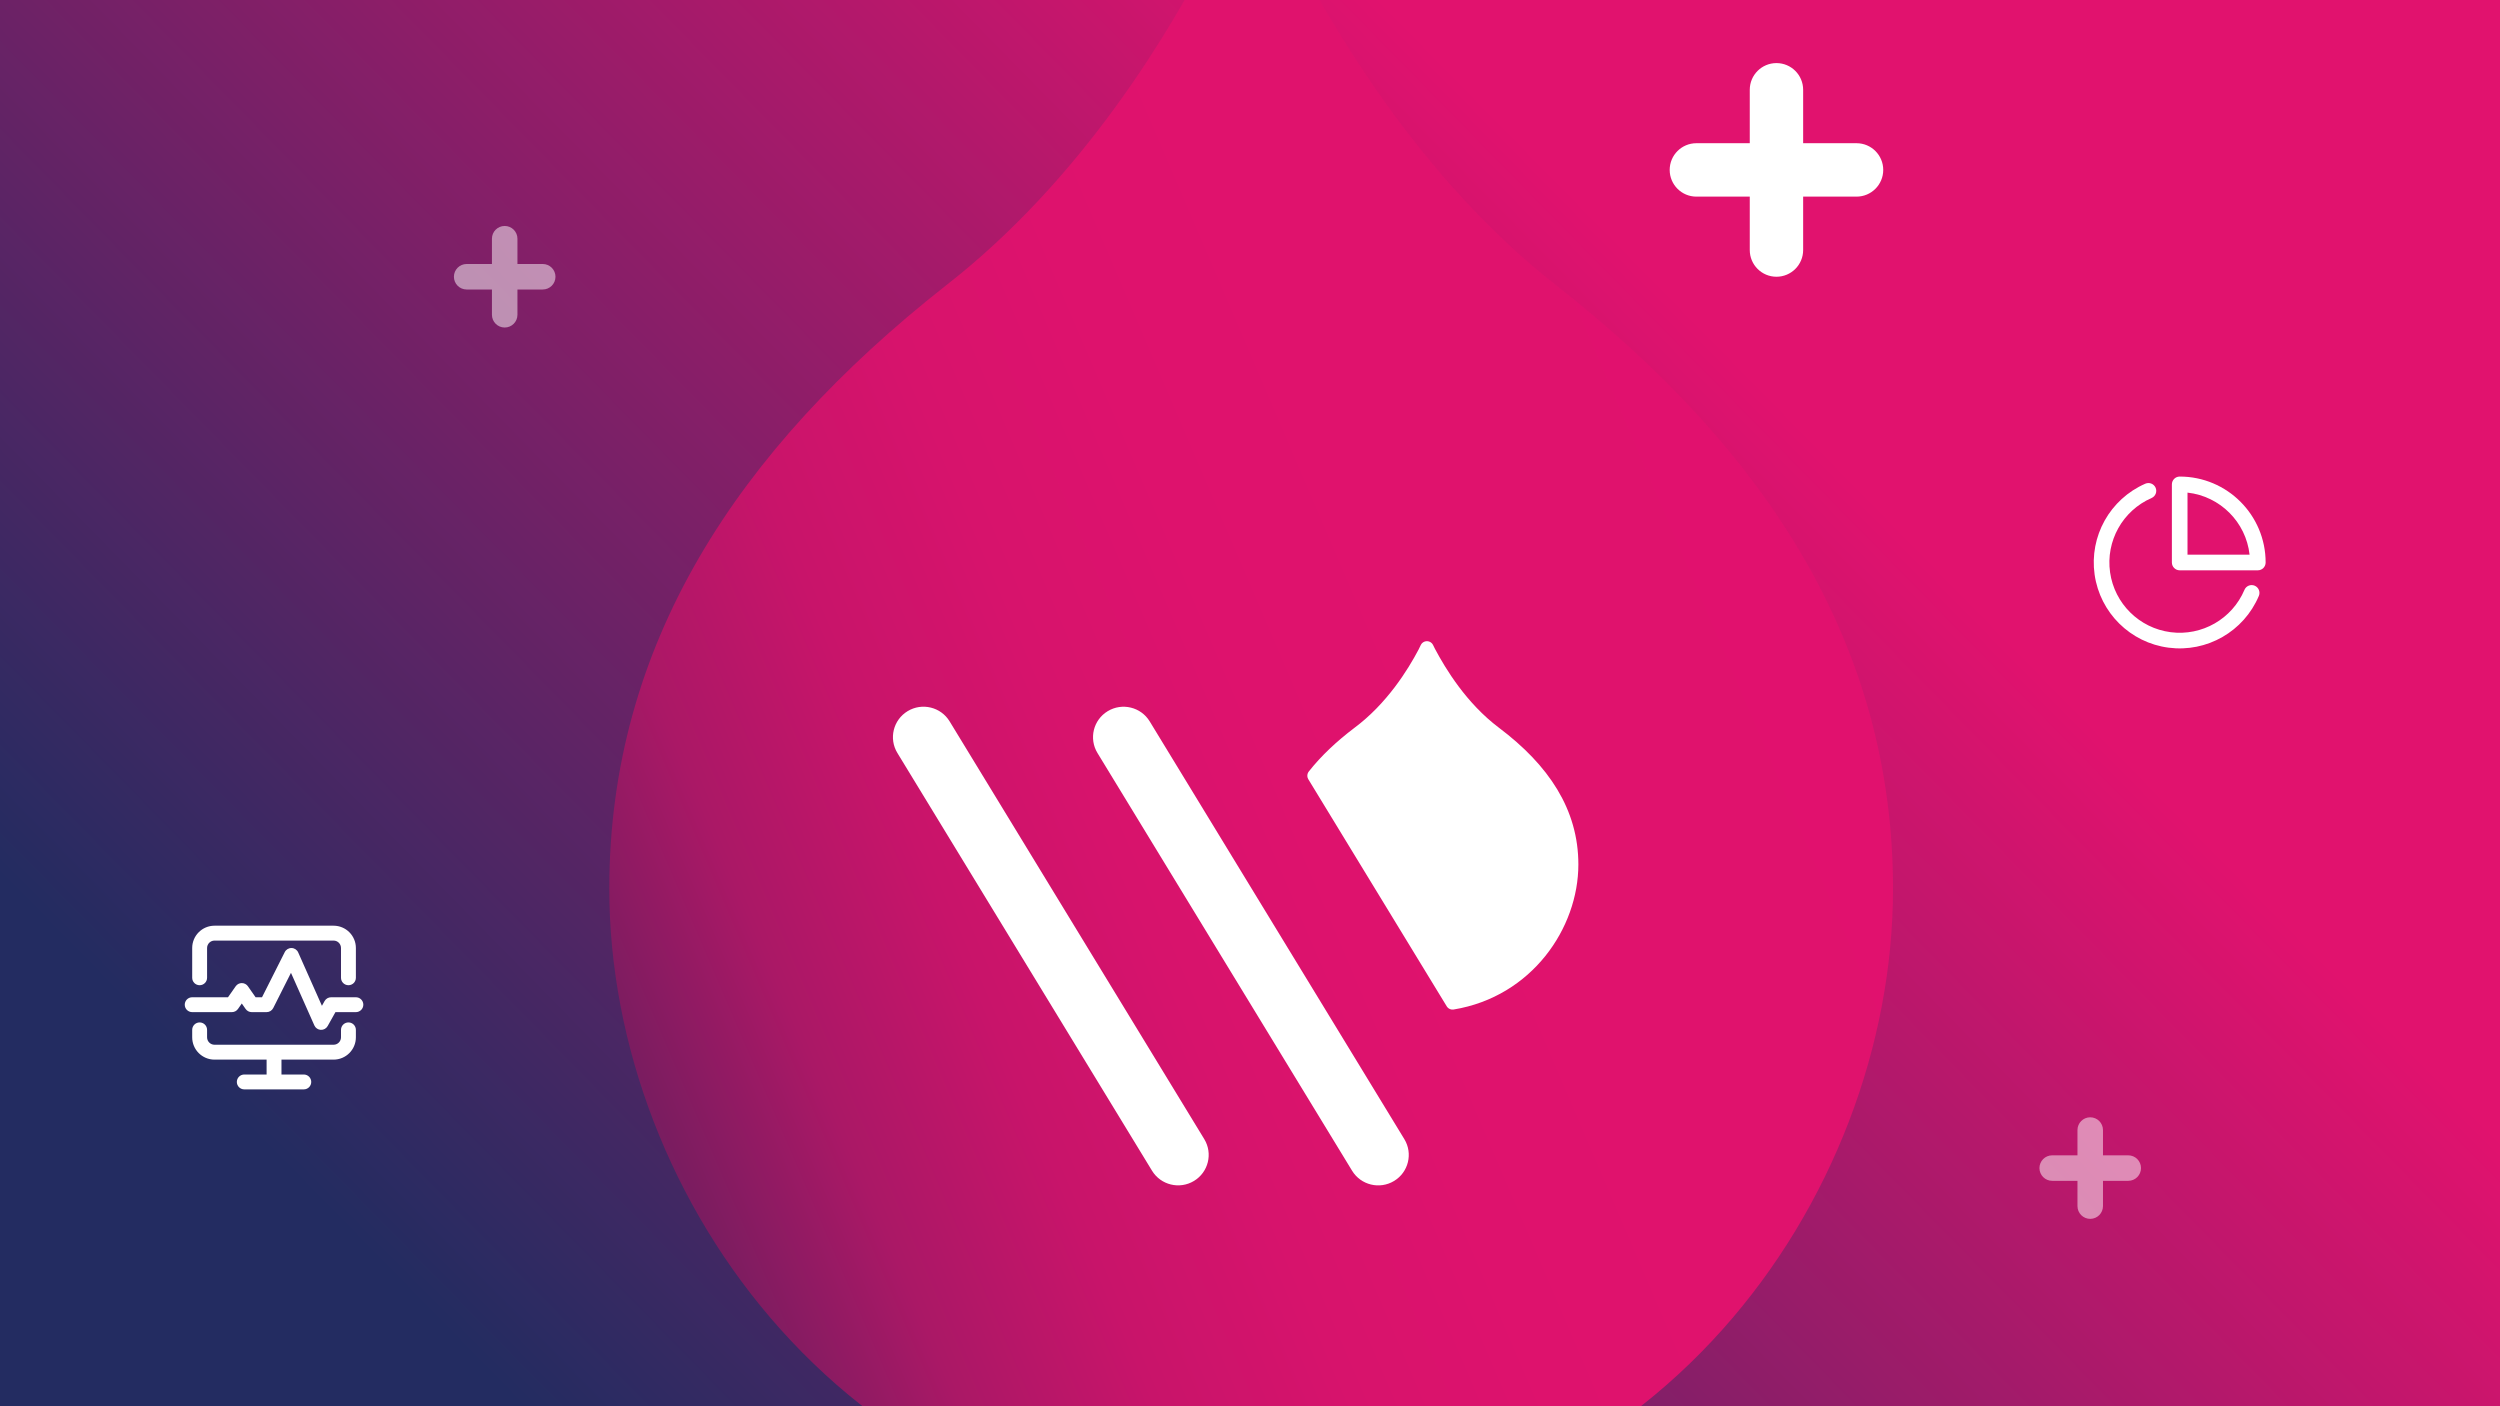<svg width="320" height="180" viewBox="0 0 320 180" fill="none" xmlns="http://www.w3.org/2000/svg">
<rect x="0" y="0" width="320" height="180" fill="#808080" stroke="none"/>
<g clip-path="url(#clip0_563_1539)">
<rect width="320" height="180" fill="url(#paint0_linear_563_1539)"/>
<ellipse cx="160.04" cy="112.182" rx="10.278" ry="10.265" fill="white"/>
<path fill-rule="evenodd" clip-rule="evenodd" d="M192.387 78.933C194.014 77.52 196.48 77.693 197.894 79.318C205.551 88.115 209.897 99.304 210.182 110.958C210.467 122.611 206.674 133.998 199.456 143.159C198.123 144.851 195.669 145.143 193.974 143.812C192.28 142.48 191.987 140.029 193.321 138.337C199.415 130.602 202.618 120.987 202.377 111.148C202.136 101.309 198.467 91.862 192.002 84.433C190.587 82.808 190.76 80.346 192.387 78.933Z" fill="white"/>
<path fill-rule="evenodd" clip-rule="evenodd" d="M176.872 92.403C178.499 90.99 180.965 91.162 182.379 92.787C186.898 97.979 189.463 104.582 189.631 111.459C189.8 118.337 187.561 125.057 183.301 130.463C181.968 132.155 179.514 132.448 177.819 131.116C176.125 129.784 175.832 127.333 177.166 125.641C180.302 121.661 181.95 116.713 181.826 111.65C181.702 106.587 179.814 101.725 176.487 97.903C175.072 96.278 175.245 93.815 176.872 92.403Z" fill="white"/>
<path fill-rule="evenodd" clip-rule="evenodd" d="M142.934 92.639C144.58 94.029 144.787 96.489 143.396 98.134C140.122 102.002 138.302 106.889 138.249 111.954C138.196 117.018 139.913 121.943 143.105 125.879C144.461 127.552 144.203 130.007 142.528 131.362C140.852 132.717 138.394 132.459 137.037 130.786C132.702 125.44 130.37 118.751 130.442 111.872C130.514 104.993 132.986 98.355 137.432 93.101C138.824 91.456 141.287 91.249 142.934 92.639Z" fill="white"/>
<path fill-rule="evenodd" clip-rule="evenodd" d="M127.232 79.387C128.878 80.777 129.085 83.237 127.694 84.882C121.333 92.399 117.796 101.897 117.693 111.738C117.59 121.58 120.926 131.15 127.128 138.798C128.485 140.472 128.227 142.927 126.551 144.282C124.876 145.637 122.417 145.379 121.061 143.706C113.715 134.647 109.763 123.313 109.886 111.657C110.008 100.001 114.196 88.752 121.73 79.849C123.122 78.204 125.585 77.998 127.232 79.387Z" fill="white"/>
<path fill-rule="evenodd" clip-rule="evenodd" d="M227.387 8.075C229.274 8.075 230.803 9.605 230.803 11.493V18.331L237.637 18.331C239.524 18.331 241.054 19.861 241.054 21.749C241.054 23.637 239.524 25.168 237.637 25.168H230.803V32.005C230.803 33.893 229.274 35.423 227.387 35.423C225.5 35.423 223.97 33.893 223.97 32.005V25.168H217.136C215.249 25.168 213.72 23.637 213.72 21.749C213.72 19.861 215.249 18.331 217.136 18.331H223.97V11.493C223.97 9.605 225.5 8.075 227.387 8.075Z" fill="white"/>
<g opacity="0.5">
<path fill-rule="evenodd" clip-rule="evenodd" d="M64.601 28.923C65.502 28.923 66.233 29.654 66.233 30.556V33.791H69.468C70.37 33.791 71.101 34.522 71.101 35.423C71.101 36.325 70.37 37.056 69.468 37.056H66.233V40.291C66.233 41.193 65.502 41.923 64.601 41.923C63.699 41.923 62.968 41.193 62.968 40.291V37.056H59.733C58.831 37.056 58.101 36.325 58.101 35.423C58.101 34.522 58.831 33.791 59.733 33.791H62.968V30.556C62.968 29.654 63.699 28.923 64.601 28.923Z" fill="white"/>
</g>
<g opacity="0.5">
<path fill-rule="evenodd" clip-rule="evenodd" d="M267.549 143.014C268.451 143.014 269.182 143.745 269.182 144.647V147.882H272.417C273.318 147.882 274.049 148.613 274.049 149.514C274.049 150.416 273.318 151.147 272.417 151.147H269.182V154.382C269.182 155.284 268.451 156.015 267.549 156.015C266.647 156.015 265.916 155.284 265.916 154.382V151.147H262.681C261.78 151.147 261.049 150.416 261.049 149.514C261.049 148.613 261.78 147.882 262.681 147.882H265.916V144.647C265.916 143.745 266.647 143.014 267.549 143.014Z" fill="white"/>
</g>
<path d="M199.285 36.595C181.603 22.73 170.39 3.384 164.568 -8.008L161.657 -14.134L160.255 -17.036L157.883 -12.2L155.727 -7.578C149.904 3.922 138.583 22.945 121.009 36.595C94.27 57.66 77.989 82.594 77.989 113.762C77.989 153.529 109.149 196.842 160.255 196.842C211.361 196.842 242.305 153.529 242.305 113.762C242.305 82.594 226.132 57.66 199.285 36.595Z" fill="url(#paint1_linear_563_1539)"/>
<path d="M182.885 83.428C182.889 83.436 182.893 83.443 182.897 83.451C184.29 86.068 187.011 90.592 191.343 93.853C197.556 98.532 201.156 103.956 201.156 110.652C201.156 118.4 195.482 126.78 185.928 128.353L168.213 99.293C169.735 97.365 171.65 95.559 173.906 93.853C178.209 90.644 180.956 86.198 182.355 83.545C182.359 83.537 182.363 83.528 182.368 83.52L182.646 82.946L182.885 83.428Z" fill="white" stroke="white" stroke-width="1.75" stroke-linejoin="round"/>
<path fill-rule="evenodd" clip-rule="evenodd" d="M116.177 91.026C118.023 89.908 120.429 90.493 121.55 92.333L154.144 145.803C155.266 147.643 154.678 150.041 152.832 151.159C150.986 152.277 148.581 151.692 147.459 149.852L114.865 96.382C113.743 94.542 114.331 92.144 116.177 91.026Z" fill="white"/>
<path fill-rule="evenodd" clip-rule="evenodd" d="M141.787 91.03C143.633 89.912 146.039 90.497 147.161 92.337L179.754 145.807C180.876 147.647 180.289 150.045 178.443 151.163C176.597 152.281 174.191 151.696 173.069 149.856L140.476 96.386C139.354 94.546 139.941 92.148 141.787 91.03Z" fill="white"/>
<path d="M27.458 118.489C25.88 118.489 24.601 119.768 24.601 121.346V125.156C24.601 125.682 25.027 126.108 25.553 126.108C26.079 126.108 26.506 125.682 26.506 125.156V121.346C26.506 120.82 26.932 120.394 27.458 120.394H42.696C43.222 120.394 43.648 120.82 43.648 121.346V125.156C43.648 125.682 44.075 126.108 44.601 126.108C45.127 126.108 45.553 125.682 45.553 125.156V121.346C45.553 119.768 44.274 118.489 42.696 118.489H27.458Z" fill="white"/>
<path d="M27.458 135.632C25.88 135.632 24.601 134.353 24.601 132.775V131.822C24.601 131.296 25.027 130.87 25.553 130.87C26.079 130.87 26.506 131.296 26.506 131.822V132.775C26.506 133.301 26.932 133.727 27.458 133.727H42.696C43.222 133.727 43.648 133.301 43.648 132.775V131.822C43.648 131.296 44.075 130.87 44.601 130.87C45.127 130.87 45.553 131.296 45.553 131.822V132.775C45.553 134.353 44.274 135.632 42.696 135.632H36.029V137.537H38.886C39.413 137.537 39.839 137.963 39.839 138.489C39.839 139.015 39.413 139.441 38.886 139.441H31.267C30.741 139.441 30.315 139.015 30.315 138.489C30.315 137.963 30.741 137.537 31.267 137.537H34.125V135.632H27.458Z" fill="white"/>
<path d="M38.169 121.912C38.02 121.575 37.69 121.355 37.322 121.346C36.954 121.338 36.614 121.541 36.449 121.87L33.538 127.649H32.716L31.73 126.24C31.552 125.985 31.261 125.834 30.95 125.834C30.639 125.834 30.348 125.985 30.17 126.24L29.184 127.649H24.601C24.075 127.649 23.648 128.075 23.648 128.601C23.648 129.127 24.075 129.553 24.601 129.553H29.68C29.991 129.553 30.282 129.402 30.461 129.147L30.95 128.447L31.439 129.147C31.618 129.402 31.909 129.553 32.22 129.553H34.125C34.484 129.553 34.813 129.351 34.975 129.029L37.245 124.522L40.239 131.257C40.385 131.586 40.705 131.805 41.065 131.821C41.425 131.838 41.764 131.65 41.94 131.335L42.937 129.553H45.553C46.079 129.553 46.506 129.127 46.506 128.601C46.506 128.075 46.079 127.649 45.553 127.649H42.379C42.034 127.649 41.716 127.835 41.547 128.136L41.207 128.745L38.169 121.912Z" fill="white"/>
<path fill-rule="evenodd" clip-rule="evenodd" d="M275.918 62.43C276.138 62.936 275.907 63.526 275.401 63.746C271.694 65.364 269.522 69.256 270.09 73.26C270.658 77.264 273.827 80.397 277.838 80.92C281.848 81.442 285.715 79.225 287.29 75.501C287.505 74.992 288.092 74.754 288.6 74.969C289.109 75.184 289.347 75.771 289.132 76.279C287.207 80.832 282.481 83.542 277.58 82.903C272.678 82.265 268.804 78.435 268.11 73.541C267.415 68.647 270.071 63.891 274.601 61.913C275.107 61.693 275.697 61.924 275.918 62.43Z" fill="white"/>
<path fill-rule="evenodd" clip-rule="evenodd" d="M278.001 62C278.001 61.448 278.449 61 279.001 61C285.076 61 290.001 65.925 290.001 72C290.001 72.552 289.553 73 289.001 73H279.001C278.449 73 278.001 72.552 278.001 72V62ZM280.001 63.055V71H287.946C287.485 66.828 284.173 63.516 280.001 63.055Z" fill="white"/>
</g>
<defs>
<linearGradient id="paint0_linear_563_1539" x1="66.563" y1="180" x2="255.044" y2="-4.893" gradientUnits="userSpaceOnUse">
<stop stop-color="#232C61"/>
<stop offset="0.776" stop-color="#E1126E"/>
</linearGradient>
<linearGradient id="paint1_linear_563_1539" x1="94.344" y1="231.814" x2="308.276" y2="140.169" gradientUnits="userSpaceOnUse">
<stop stop-color="#212654"/>
<stop offset="0.1" stop-color="#751D5F"/>
<stop offset="0.2" stop-color="#AA1866"/>
<stop offset="0.3" stop-color="#C8146A"/>
<stop offset="0.4" stop-color="#D7136C"/>
<stop offset="0.5" stop-color="#DE126D"/>
<stop offset="0.6" stop-color="#E0126D"/>
<stop offset="0.7" stop-color="#E0126D"/>
<stop offset="0.8" stop-color="#E1116E"/>
<stop offset="0.9" stop-color="#E1116E"/>
<stop offset="1" stop-color="#E1116E"/>
</linearGradient>
<clipPath id="clip0_563_1539">
<rect width="320" height="180" fill="white"/>
</clipPath>
</defs>
</svg>
